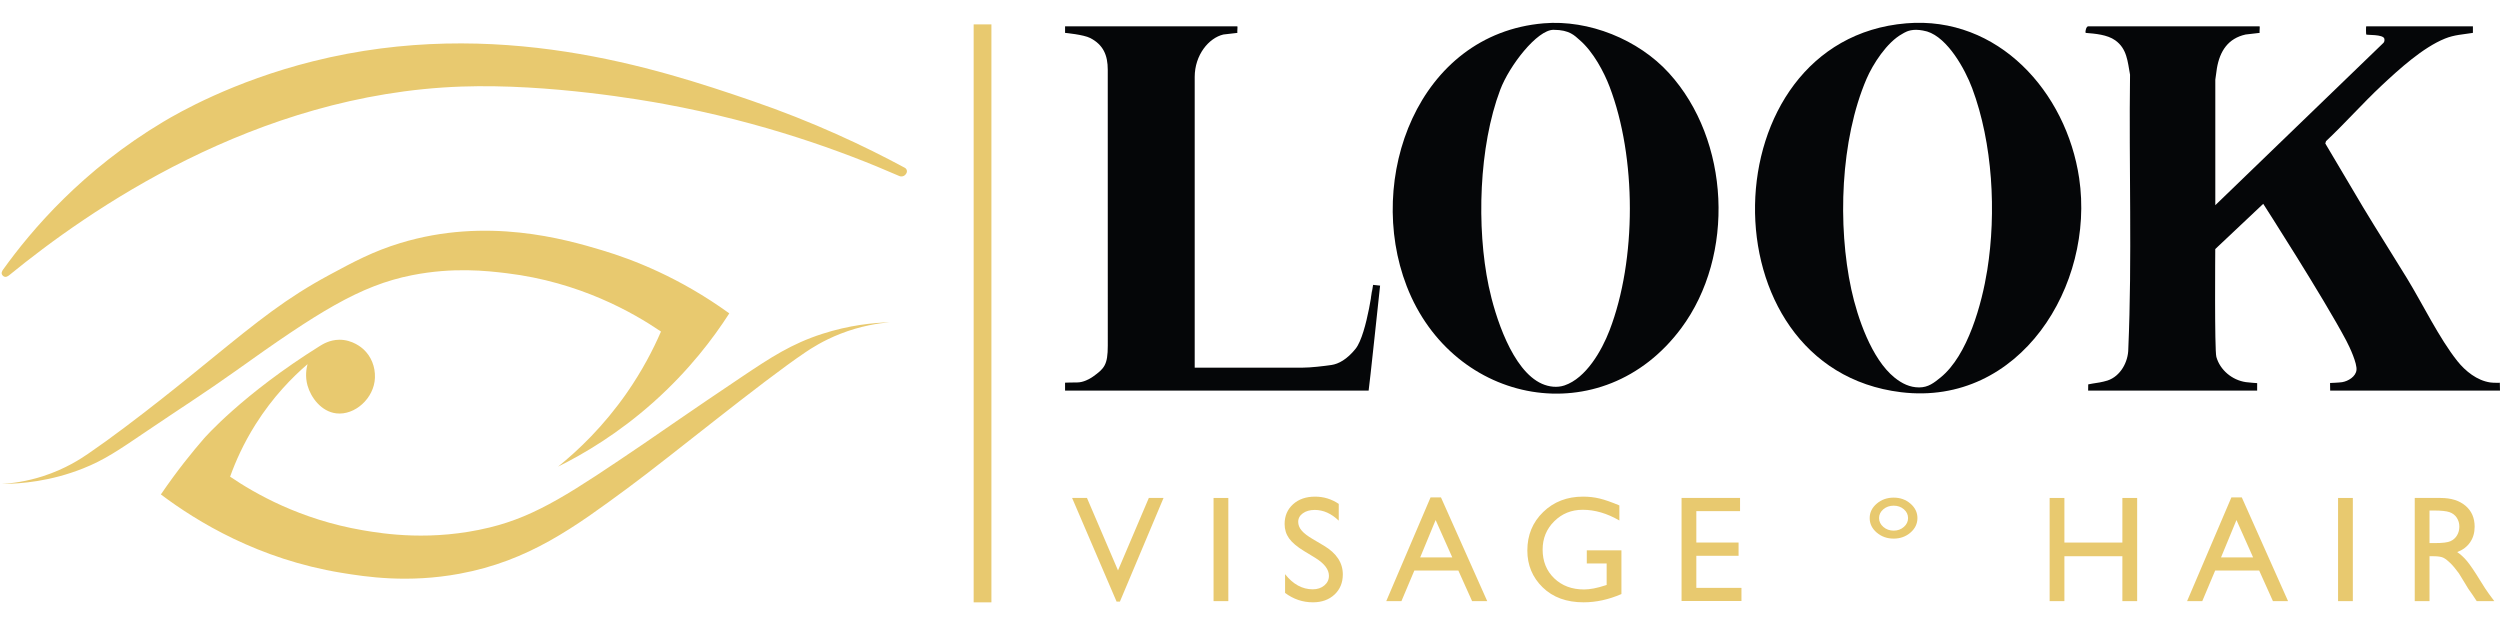 <?xml version="1.0" encoding="UTF-8"?>
<svg id="Vrstva_1" xmlns="http://www.w3.org/2000/svg" version="1.1" viewBox="0 0 1133.858 283.465">
  <!-- Generator: Adobe Illustrator 29.6.1, SVG Export Plug-In . SVG Version: 2.1.1 Build 9)  -->
  <defs>
    <style>
      .st0 {
        fill: #e8c96f;
      }

      .st1 {
        fill: #050608;
      }
    </style>
  </defs>
  <g>
    <path class="st1" d="M1024.833,11.947c.172.166-.11,2.258,0,2.97l-6.343.733c-7.973,1.766-11.683,7.529-13.019,15.26-.152.879-.731,4.951-.731,5.223v56.931l76.299-73.657c.435-.45.507-1.327.353-1.878-.569-2.028-7.879-1.554-8.186-1.861-.132-.131-.185-3.722,0-3.722h48.373l-.009,2.964c-4.494.741-8.352.842-12.67,2.59-10.034,4.061-20.761,13.848-28.645,21.216-8.698,8.129-16.616,17.157-25.305,25.309l-.315,1.064c5.797,9.621,11.392,19.368,17.183,28.991,6.48,10.767,13.323,21.435,19.892,32.201,7.005,11.481,14.642,27.236,22.807,37.473,3.676,4.609,8.915,8.792,14.862,9.696,1.538.234,4.407.148,4.407.148l.072,3.559h-77.024l-.054-3.456s4.273-.162,5.521-.378c2.716-.47,6.103-2.478,6.462-5.448.368-3.046-3.042-10.394-4.588-13.315-10.404-19.659-37.698-62.118-37.698-62.118l-21.758,20.514s-.368,45.842.497,48.918c1.672,5.945,7.141,10.541,13.411,11.441,1.634.235,5.095.448,5.095.448l-.007,3.395h-76.652l.034-2.824s3.578-.7,5.189-.884c.65-.074,2.914-.651,3.59-.876,5.881-1.956,9.4-8.449,9.404-14.41,1.779-41.141.228-82.913.787-124.293-1.096-5.979-1.365-11.783-6.729-15.597-3.603-2.561-9.061-3.006-13.392-3.354-.309-.867.351-2.976,1.117-2.976h77.769Z"/>
    <path class="st1" d="M864.579,10.579c41.677-3.474,72.606,31.146,78.406,70.193,7.231,48.675-26.875,103.623-80.744,97.117-90.252-10.901-87.197-159.845,2.338-167.309ZM869.051,13.521c-3.642,0-5.424,1.379-6.251,1.826-7.022,3.795-13.396,13.795-16.23,20.387-11.918,27.717-13.191,66.572-6.918,95.532,2.772,12.797,9.189,31.569,19.576,39.959,3.417,2.76,6.995,4.485,11.182,4.485s6.792-2.14,9.696-4.485c12.42-10.031,18.788-33.58,21.205-48.749,4.149-26.037,2.497-57.499-6.854-82.481-3.244-8.668-11.094-22.831-20.426-25.715-.531-.164-2.972-.759-4.981-.759Z"/>
    <path class="st1" d="M700.111,10.579c20.494-1.739,42.982,7.34,56.832,22.557,27.71,30.445,30.132,82.684,5.553,115.736-35.579,47.845-103.507,35.183-124.505-19.11-18.838-48.706,5.024-114.339,62.12-119.183ZM704.581,13.519c-7.425,0-20.02,16.219-24.172,27.219-9.696,25.688-10.805,62.453-5.224,89.039,2.82,13.434,10.629,38.316,24.175,44.291,3.189,1.407,6.898,1.851,10.188.74,9.797-3.31,16.898-15.745,20.443-24.953,12.33-32.031,12.262-78.547,0-110.605-2.48-6.485-7.338-15.804-13.62-21.153-2.124-1.808-4.364-4.578-11.789-4.578Z"/>
    <path class="st1" d="M561.198,11.947c.172.166-.11,2.258,0,2.97l-6.343.733c-6.604,1.564-13.006,9.237-13.006,19.27v131.82s44.85.014,48.759.014,10.018-.737,13.258-1.213,7.069-2.542,10.935-7.339c5.416-6.721,8.432-33.237,7.3-25.513s.654-3.485.654-3.485l3.178.339s-5.064,47.616-5.199,47.616h-137.677l-.007-3.599s2.97-.109,5.602-.109,5.549-1.55,7.052-2.623c5.161-3.682,6.729-5.32,6.729-14.108s-.014-118.504-.014-125.066-1.985-11.312-7.929-14.397c-3.045-1.581-11.433-2.34-11.433-2.34v-2.97s78.14,0,78.14,0Z"/>
  </g>
  <g>
    <path class="st0" d="M521.042,225.846h6.672l-19.784,46.995h-1.517l-20.167-46.995h6.743l14.074,32.859,13.979-32.859Z"/>
    <path class="st0" d="M550.398,225.846h6.7v46.793h-6.7v-46.793Z"/>
    <path class="st0" d="M596.564,253.034l-5.091-3.093c-3.193-1.95-5.465-3.869-6.816-5.756-1.352-1.887-2.027-4.059-2.027-6.515,0-3.684,1.278-6.676,3.835-8.977,2.557-2.3,5.879-3.45,9.966-3.45,3.907,0,7.491,1.097,10.752,3.291v7.604c-3.372-3.243-7-4.865-10.886-4.865-2.189,0-3.986.506-5.393,1.518s-2.11,2.308-2.11,3.887c0,1.402.518,2.714,1.555,3.937s2.703,2.508,4.999,3.853l5.117,3.028c5.707,3.409,8.562,7.749,8.562,13.018,0,3.751-1.257,6.8-3.769,9.144s-5.777,3.517-9.797,3.517c-4.623,0-8.832-1.42-12.628-4.262v-8.508c3.618,4.584,7.805,6.875,12.562,6.875,2.098,0,3.846-.584,5.242-1.752,1.396-1.168,2.094-2.631,2.094-4.389,0-2.848-2.055-5.55-6.163-8.106Z"/>
    <path class="st0" d="M648.827,225.578h4.708l20.983,47.061h-6.857l-6.237-13.867h-19.964l-5.848,13.867h-6.884l20.099-47.061ZM658.67,252.81l-7.55-16.949-7.001,16.949h14.551Z"/>
    <path class="st0" d="M719.677,249.595h15.709v19.83c-5.762,2.501-11.478,3.751-17.15,3.751-7.749,0-13.94-2.261-18.573-6.783-4.634-4.522-6.951-10.099-6.951-16.731,0-6.99,2.401-12.807,7.202-17.452,4.802-4.644,10.82-6.967,18.055-6.967,2.634,0,5.135.285,7.503.854,2.366.57,5.359,1.614,8.977,3.132v6.833c-5.583-3.237-11.121-4.856-16.614-4.856-5.114,0-9.423,1.742-12.929,5.225-3.506,3.484-5.259,7.76-5.259,12.829,0,5.315,1.753,9.658,5.259,13.03,3.505,3.372,8.016,5.057,13.532,5.057,2.679,0,5.883-.614,9.613-1.842l.635-.2v-9.747h-9.009v-5.963Z"/>
    <path class="st0" d="M762.66,225.846h26.529v5.962h-19.83v14.269h19.16v5.996h-19.16v14.537h20.467v5.963h-27.166v-46.727Z"/>
    <path class="st0" d="M962.59,225.846h6.7v46.793h-6.7v-20.365h-26.294v20.365h-6.699v-46.793h6.699v20.231h26.294v-20.231Z"/>
    <path class="st0" d="M1012.04,225.578h4.708l20.983,47.061h-6.857l-6.237-13.867h-19.964l-5.848,13.867h-6.884l20.099-47.061ZM1021.883,252.81l-7.55-16.949-7.001,16.949h14.551Z"/>
    <path class="st0" d="M1060.414,225.846h6.7v46.793h-6.7v-46.793Z"/>
    <path class="st0" d="M1095.191,272.64v-46.793h11.725c4.734,0,8.49,1.172,11.271,3.517,2.78,2.345,4.17,5.516,4.17,9.512,0,2.725-.681,5.08-2.043,7.068s-3.315,3.472-5.862,4.455c1.496.983,2.959,2.322,4.388,4.019,1.429,1.698,3.438,4.656,6.029,8.876,1.63,2.658,2.936,4.656,3.919,5.996l2.478,3.349h-7.972l-2.041-3.083c-.067-.111-.2-.301-.401-.57l-1.305-1.844-2.074-3.418-2.242-3.653c-1.382-1.921-2.649-3.451-3.801-4.587-1.151-1.137-2.191-1.957-3.118-2.458-.928-.502-2.488-.753-4.679-.753h-1.743v20.365h-6.7ZM1103.9,231.54h-2.009v14.772h2.545c3.394,0,5.722-.29,6.984-.87s2.245-1.457,2.948-2.63,1.055-2.506,1.055-4.003c0-1.474-.392-2.808-1.172-4.002-.782-1.195-1.882-2.038-3.3-2.529-1.417-.491-3.768-.737-7.05-.737Z"/>
  </g>
  <path class="st0" d="M847.983,234.972c0-2.546,1.067-4.728,3.2-6.549,2.132-1.819,4.695-2.73,7.687-2.73,2.966,0,5.502.91,7.61,2.73,2.107,1.821,3.161,4.003,3.161,6.549,0,2.568-1.054,4.762-3.161,6.582-2.108,1.82-4.644,2.73-7.61,2.73-2.992,0-5.555-.91-7.687-2.73-2.134-1.82-3.2-4.014-3.2-6.582ZM852.236,234.972c0,1.563.651,2.903,1.952,4.019,1.3,1.117,2.861,1.675,4.682,1.675,1.795,0,3.329-.558,4.605-1.675,1.274-1.116,1.912-2.456,1.912-4.019s-.632-2.892-1.893-3.986c-1.261-1.094-2.803-1.641-4.624-1.641-1.848,0-3.415.547-4.702,1.641-1.287,1.094-1.932,2.423-1.932,3.986Z"/>
  <rect class="st0" x="441.594" y="11.061" width="8.056" height="262.128"/>
  <path class="st0" d="M410.377,76.096c.949.512,1.243,1.738.627,2.623l-.133.191-.045.065c-.667.959-1.918,1.309-2.988.841-.006-.003-.013-.005-.019-.008-25.81-11.285-61.968-24.449-106.592-32.648-8.687-1.596-51.89-9.287-91.874-7.901C115.411,42.513,39.655,95.856,4.241,124.764c-.587.479-1.789,1.379-2.91.32-1.103-1.041-.362-2.209.053-2.788,12.996-18.104,36.133-45.26,72.715-67.08,6.595-3.934,31.413-18.303,67.859-27.423,83.113-20.796,156.399,3.302,198.776,17.817,28.061,9.612,51.422,20.654,69.633,30.48.003.002.007.004.01.005Z"/>
  <path class="st0" d="M.869,219.494c4.543-.291,11.098-1.102,18.592-3.512,10.288-3.308,17.315-8.011,20.474-10.166,20.624-14.068,48.193-36.731,55.545-42.717,21.904-17.834,34.44-27.932,53.916-38.423,11.065-5.96,19.875-10.706,32.226-14.46,39.19-11.913,74.454-1.814,91.512,3.305,13.929,4.18,35.008,12.259,57.634,28.603-7.209,11.224-18.21,25.827-34.291,40.186-15.916,14.212-31.499,23.443-43.38,29.333,9.177-7.404,20.641-18.29,31.193-33.465,6.962-10.013,11.929-19.594,15.493-27.81-12.69-8.613-36.807-22.438-69.925-26.445-9.131-1.105-24.21-2.808-42.967.886-23.722,4.671-42.952,16.952-80.048,43.453-12.991,9.281-26.45,17.89-39.662,26.855-13.608,9.233-19.905,13.525-29.54,17.352-14.636,5.813-27.925,6.958-36.77,7.024Z"/>
  <path class="st0" d="M153.785,154.087c6.106-.1,10.383,3.706,10.981,4.25,3.544,3.22,5.484,7.942,5.286,13.025-.362,9.289-9.141,17.126-17.559,16.113-6.771-.815-11.471-7.136-13.014-12.601-1.178-4.174-.504-7.813,0-9.709-6.898,5.928-15.697,14.82-23.549,27.268-5.485,8.694-9.121,16.923-11.568,23.756,11.091,7.541,31.682,19.434,60.165,24.298,9.524,1.627,31.292,5.123,57.479-1.239,21.581-5.243,37.678-16.148,69.874-37.958,8.477-5.742,20.73-14.406,44.775-30.521,12.975-8.696,22.354-14.85,36.254-19.344,12.285-3.971,23.104-5.03,30.572-5.265-5.048.447-13.141,1.623-22.362,5.242-7.844,3.079-13.3,6.668-15.855,8.392-20.381,13.757-60.894,47.064-80.564,61.559-24.075,17.742-44.883,33.076-76.277,38.862-23.486,4.328-42.47,1.391-53.503-.413-37.657-6.158-65.501-23.174-81.958-35.556,7.506-11.012,14.479-19.546,19.599-25.434,0,0,17.393-20.004,52.521-41.909,1.361-.849,4.487-2.746,8.702-2.815Z"/>
</svg>